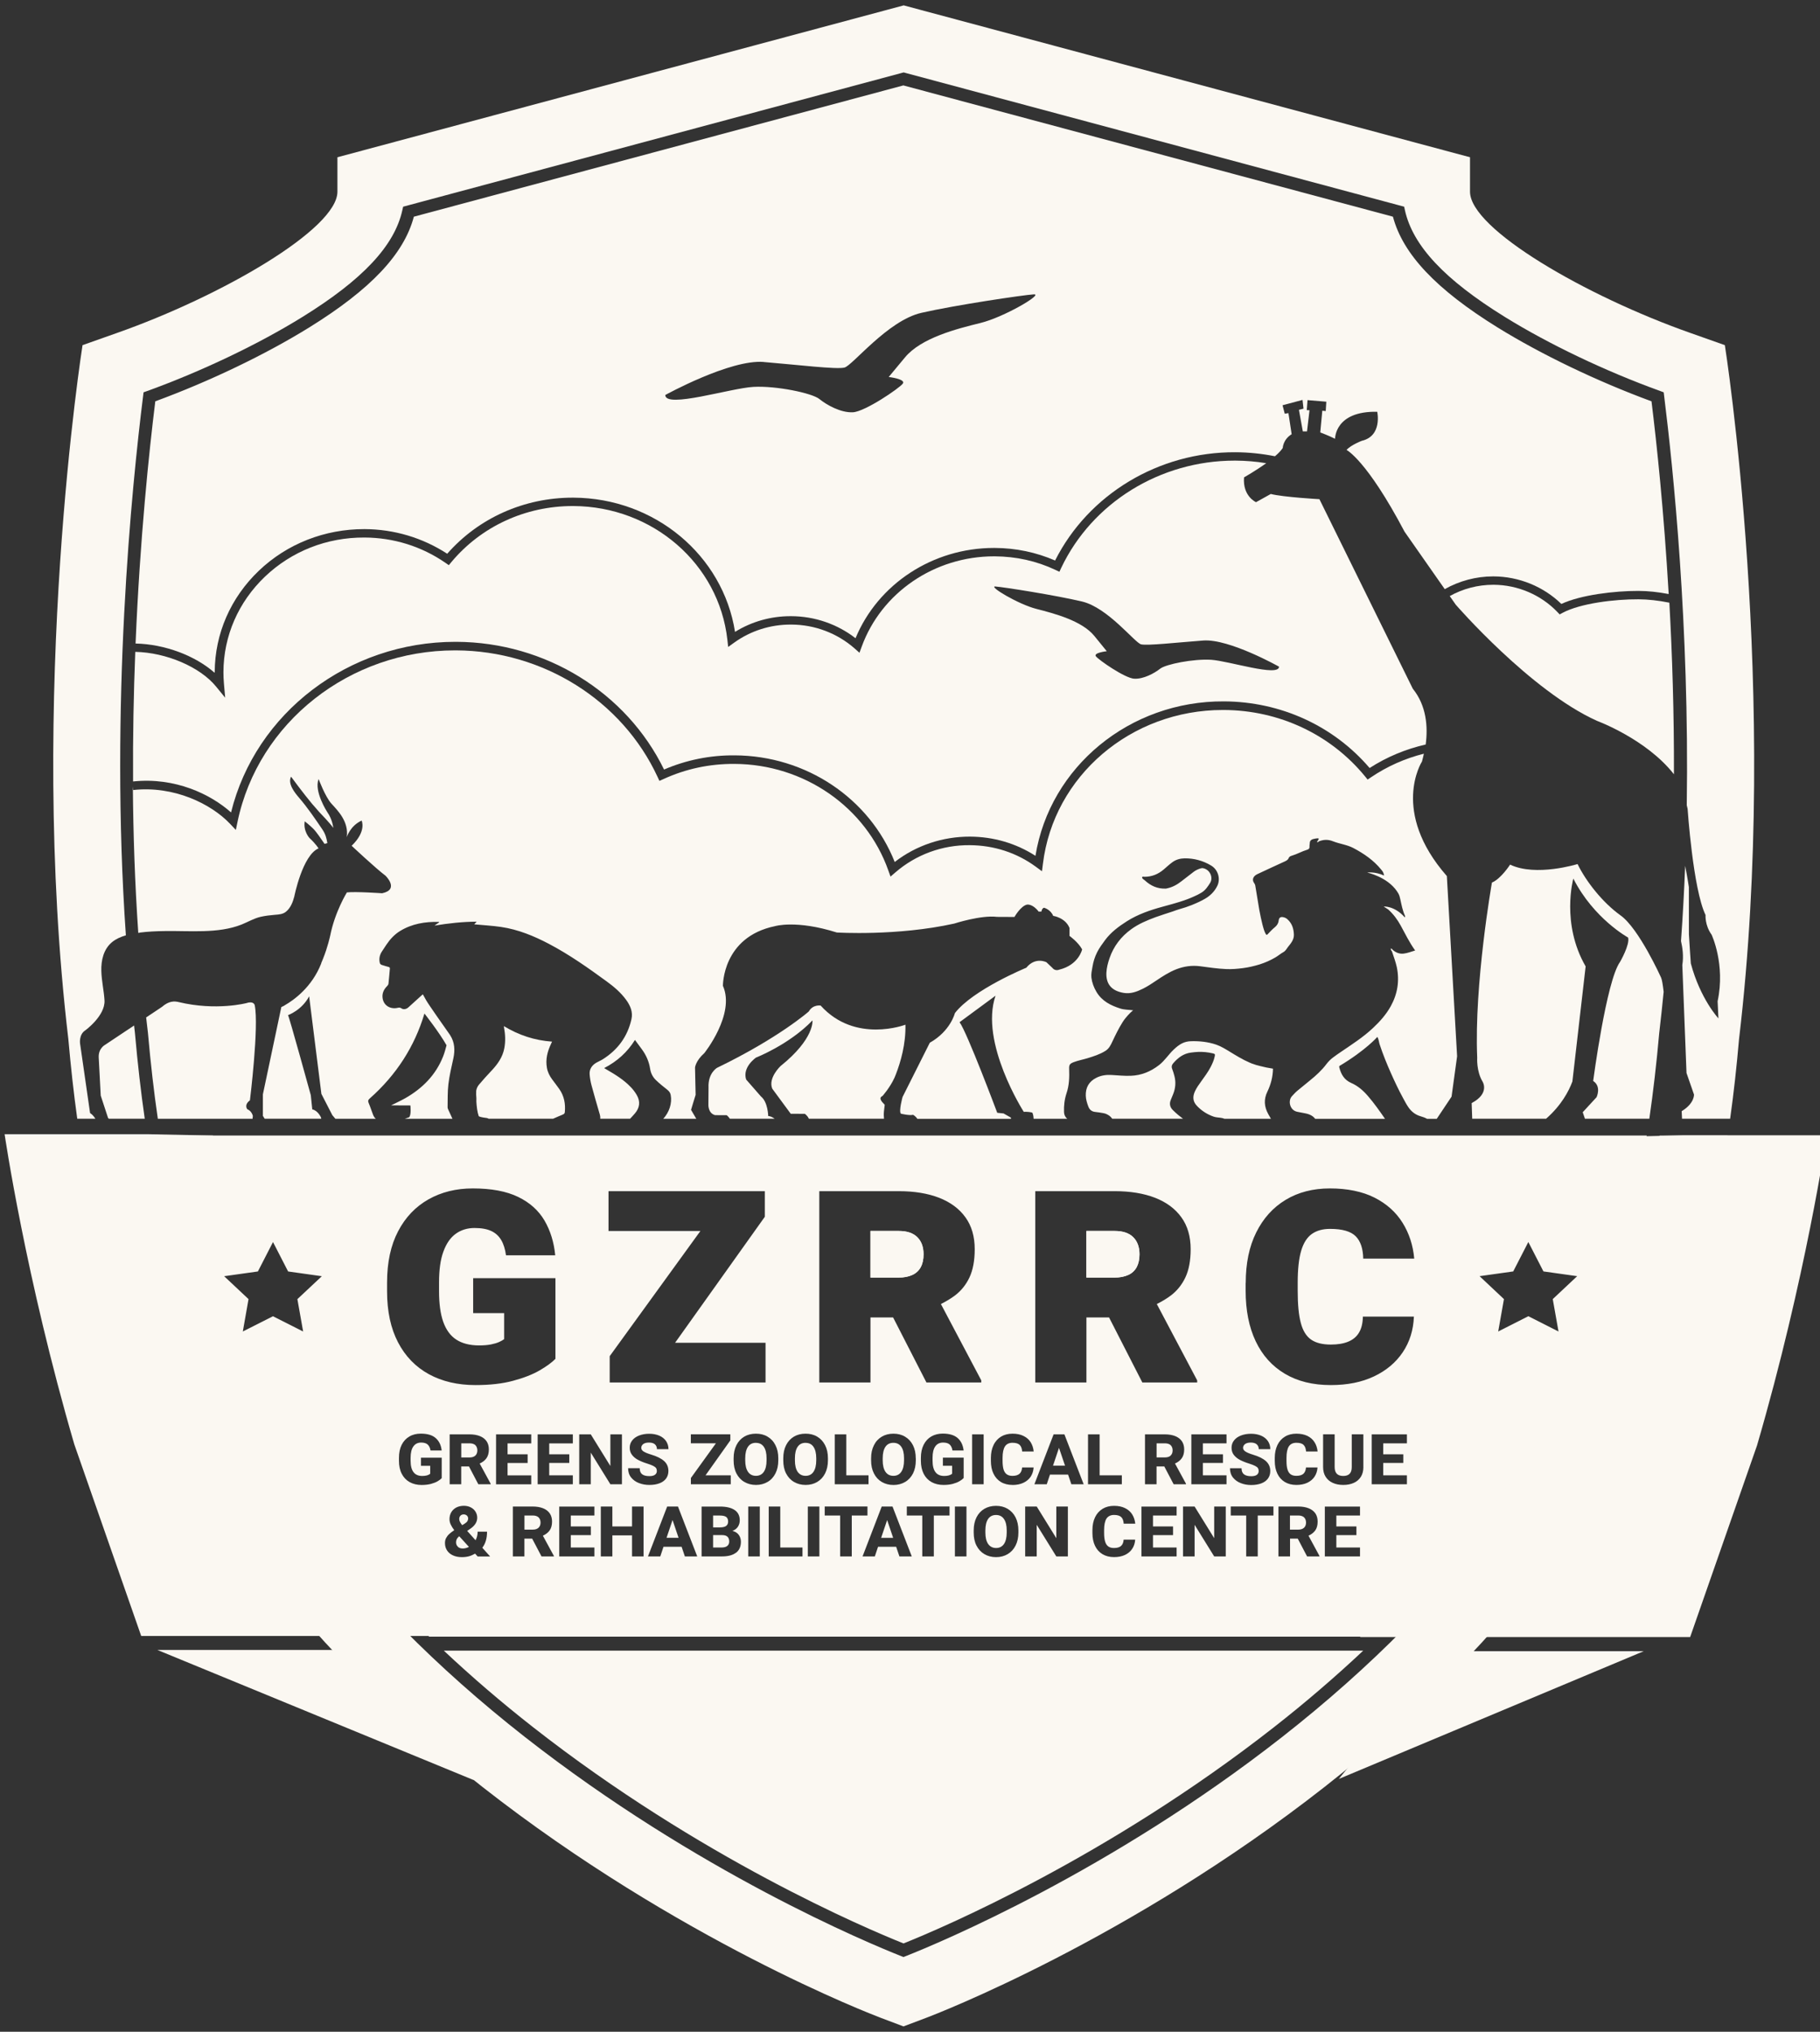 <svg width="43" height="48" viewBox="0 0 43 48" fill="none" xmlns="http://www.w3.org/2000/svg">
<rect x="0" y="0" width="43" height="48" fill="#333333" stroke="none"/>
<g clip-path="url(#clip0_1861_28963)">
<path d="M39.213 26.826C39.142 27.267 39.065 27.681 38.98 28.067L38.578 29.537C38.315 30.505 37.955 31.474 37.508 32.419L37.491 32.457C36.939 33.708 36.29 34.795 35.559 35.686L35.51 35.75C34.137 37.62 32.383 39.397 30.296 41.033C26.223 44.224 22.176 45.906 21.405 46.211L21.346 46.234L21.288 46.211C20.519 45.907 16.477 44.228 12.398 41.033C10.31 39.397 8.556 37.62 7.184 35.75L7.135 35.686C6.405 34.796 5.755 33.708 5.202 32.456L5.185 32.418C4.739 31.475 4.379 30.505 4.115 29.538L3.715 28.071C3.63 27.683 3.551 27.268 3.48 26.827H1.879C2.054 27.975 2.284 29.027 2.583 29.927V29.926C2.873 30.986 3.261 32.03 3.744 33.051C4.326 34.372 5.033 35.584 5.891 36.631C7.342 38.607 9.183 40.479 11.399 42.216C16.024 45.839 20.602 47.591 20.795 47.665L21.346 47.873L21.897 47.665C22.09 47.591 26.669 45.839 31.294 42.216C33.51 40.479 35.351 38.607 36.802 36.631C37.66 35.584 38.367 34.372 38.949 33.051C39.431 32.029 39.82 30.986 40.11 29.926V29.927C40.41 29.027 40.64 27.975 40.814 26.827H39.212H39.213V26.826Z" fill="#FBF8F2"/>
<path d="M3.48 26.795H0.109C0.109 26.795 0.602 30.173 1.756 34.124L3.336 38.649H10.624C10.624 38.649 4.218 33.798 5.033 26.827" fill="#FBF8F2"/>
<path d="M39.787 26.82H43.158C43.158 26.82 42.665 30.198 41.512 34.149L39.932 38.675H32.131C32.131 38.675 38.47 33.87 38.47 26.852" fill="#FBF8F2"/>
<path d="M20.885 26.249L20.903 26.1L20.84 26.032C20.808 25.99 20.783 25.939 20.826 25.907L20.852 25.89C20.852 25.89 21.024 25.699 21.132 25.464C21.138 25.448 21.145 25.434 21.151 25.418C21.156 25.405 21.161 25.394 21.166 25.381C21.279 25.09 21.403 24.665 21.392 24.208C21.392 24.208 20.205 24.663 19.389 23.756C19.389 23.756 19.207 23.724 19.109 23.895C19.109 23.895 18.405 24.519 16.941 25.227C16.941 25.227 16.724 25.349 16.74 25.695L16.737 26.086C16.737 26.086 16.72 26.295 16.893 26.345L17.169 26.346C17.169 26.346 17.211 26.378 17.244 26.43H18.302C18.257 26.396 18.206 26.37 18.15 26.365C18.15 26.365 18.144 26.035 17.979 25.904L17.629 25.504C17.533 25.209 17.862 24.985 17.862 24.985C17.862 24.985 18.646 24.679 19.196 24.107C19.196 24.107 19.249 24.537 18.442 25.185C18.442 25.185 18.141 25.466 18.246 25.72L18.682 26.312L19.015 26.314C19.015 26.314 19.079 26.355 19.11 26.43H20.886C20.88 26.379 20.878 26.32 20.885 26.249V26.249Z" fill="#FBF8F2"/>
<path d="M3.302 22.032C3.492 22.008 3.685 21.999 3.877 21.996C4.476 21.985 5.153 22.063 5.71 21.841C5.855 21.783 6.009 21.691 6.165 21.658C6.273 21.634 6.384 21.621 6.496 21.612C6.591 21.605 6.683 21.598 6.755 21.54C6.869 21.449 6.92 21.305 6.953 21.18C6.953 21.18 7.146 20.203 7.526 20.043C7.526 20.043 7.461 19.935 7.311 19.797C7.311 19.797 7.16 19.633 7.2 19.403C7.2 19.403 7.314 19.492 7.398 19.575C7.48 19.656 7.581 19.812 7.668 19.936L7.734 19.918C7.715 19.799 7.689 19.703 7.617 19.596C7.444 19.342 7.269 19.082 7.063 18.843C6.973 18.738 6.789 18.516 6.877 18.349C6.877 18.349 7.165 18.742 7.375 18.992C7.404 19.025 7.434 19.059 7.463 19.092H7.463C7.487 19.12 7.512 19.149 7.535 19.176C7.535 19.176 7.814 19.464 7.874 19.559C7.874 19.559 7.857 19.36 7.733 19.187C7.733 19.187 7.412 18.695 7.528 18.406C7.528 18.406 7.685 18.826 7.83 18.985C7.984 19.154 8.244 19.411 8.193 19.777C8.193 19.777 8.272 19.51 8.544 19.386C8.544 19.386 8.667 19.637 8.308 19.981C8.308 19.981 8.875 20.513 9.109 20.689C9.109 20.689 9.446 21.015 9.028 21.103C9.028 21.103 8.399 21.059 8.196 21.083C8.196 21.083 7.914 21.535 7.801 22.106C7.801 22.106 7.742 22.38 7.632 22.65C7.618 22.688 7.603 22.722 7.588 22.757H7.591C7.37 23.326 6.935 23.629 6.743 23.74C6.716 23.759 6.686 23.775 6.656 23.787C6.65 23.789 6.647 23.791 6.647 23.791L6.211 25.854V26.362L6.254 26.43H7.59L7.585 26.402C7.585 26.402 7.513 26.235 7.378 26.209L7.343 25.873C7.343 25.873 6.832 24.016 6.805 23.982C6.805 23.982 7.128 23.87 7.304 23.538L7.593 25.842L7.851 26.344L7.924 26.431H8.879C8.849 26.406 8.827 26.37 8.812 26.33C8.777 26.239 8.748 26.147 8.71 26.058C8.688 26.009 8.7 25.982 8.739 25.948C9.366 25.393 9.795 24.724 10.028 23.945L10.031 23.948C10.031 23.948 10.378 24.389 10.55 24.694C10.527 24.782 10.503 24.872 10.469 24.958C10.296 25.395 9.982 25.714 9.569 25.948C9.462 26.008 9.35 26.059 9.24 26.114L9.696 26.116C9.696 26.116 9.722 26.338 9.666 26.395C9.666 26.395 9.618 26.412 9.563 26.431H10.69C10.655 26.357 10.62 26.282 10.587 26.206C10.581 26.192 10.575 26.177 10.575 26.162C10.579 25.979 10.572 25.794 10.594 25.613C10.619 25.408 10.666 25.206 10.711 25.004C10.754 24.806 10.742 24.624 10.637 24.459V24.458C10.637 24.458 10.634 24.453 10.629 24.446C10.623 24.436 10.615 24.426 10.608 24.416C10.499 24.262 10.115 23.716 10.071 23.635C10.045 23.588 10.019 23.541 9.99 23.49C9.973 23.506 9.958 23.518 9.944 23.531C9.845 23.62 9.746 23.71 9.648 23.799C9.599 23.843 9.533 23.855 9.484 23.822C9.455 23.802 9.432 23.802 9.4 23.809C9.218 23.851 9.062 23.752 9.039 23.578C9.024 23.468 9.067 23.374 9.147 23.295C9.161 23.28 9.176 23.26 9.178 23.241C9.191 23.123 9.2 23.005 9.211 22.887C9.214 22.863 9.205 22.85 9.181 22.844C9.125 22.828 9.069 22.813 9.014 22.794C8.997 22.787 8.977 22.768 8.974 22.75C8.95 22.655 8.968 22.565 9.021 22.482C9.056 22.428 9.091 22.374 9.127 22.321C9.214 22.191 9.318 22.077 9.453 21.994C9.732 21.824 10.041 21.772 10.366 21.78C10.369 21.78 10.373 21.784 10.379 21.788C10.34 21.816 10.302 21.841 10.265 21.867C10.594 21.813 10.922 21.776 11.262 21.774C11.237 21.801 11.217 21.823 11.204 21.837C11.416 21.858 11.629 21.868 11.839 21.899C12.243 21.959 12.614 22.112 12.97 22.299C13.453 22.553 13.896 22.866 14.333 23.185C14.505 23.31 14.666 23.447 14.791 23.618C14.893 23.756 14.957 23.909 14.919 24.077C14.829 24.482 14.601 24.799 14.24 25.026C14.192 25.056 14.136 25.078 14.087 25.107C13.982 25.17 13.922 25.261 13.931 25.383C13.938 25.468 13.952 25.553 13.974 25.635C14.037 25.87 14.105 26.102 14.173 26.336C14.182 26.369 14.185 26.4 14.182 26.43H14.886C14.925 26.389 14.963 26.349 14.999 26.306C15.116 26.171 15.133 26.023 15.044 25.869C15.005 25.803 14.959 25.74 14.905 25.685C14.741 25.511 14.536 25.385 14.327 25.265C14.311 25.257 14.296 25.247 14.274 25.233C14.581 25.075 14.821 24.858 15.002 24.568C15.059 24.647 15.112 24.717 15.164 24.788C15.267 24.927 15.334 25.081 15.36 25.25C15.376 25.352 15.42 25.442 15.494 25.514C15.579 25.596 15.672 25.672 15.765 25.744C15.808 25.778 15.836 25.815 15.846 25.867C15.884 26.065 15.81 26.279 15.67 26.431H16.451L16.327 26.22C16.327 26.22 16.404 25.961 16.435 25.866L16.421 25.221C16.421 25.221 16.434 25.063 16.64 24.88C16.64 24.88 17.378 23.959 17.08 23.29C17.08 23.29 17.064 22.137 18.31 21.88C18.31 21.88 18.811 21.727 19.771 22.03C19.771 22.03 21.193 22.119 22.546 21.819C22.546 21.819 23.177 21.614 23.556 21.661L23.968 21.663C23.968 21.663 24.115 21.4 24.269 21.37C24.269 21.37 24.4 21.351 24.54 21.537H24.604C24.604 21.537 24.616 21.456 24.667 21.445C24.667 21.445 24.821 21.485 24.883 21.637C24.883 21.637 25.17 21.677 25.269 21.924V22.111C25.269 22.111 25.471 22.253 25.567 22.429C25.567 22.429 25.489 22.795 25.025 22.908C25.025 22.908 24.928 22.952 24.86 22.862L24.723 22.732C24.723 22.732 24.463 22.597 24.248 22.862C24.248 22.862 22.989 23.379 22.561 23.934C22.561 23.934 22.457 24.36 21.968 24.634L21.324 25.916C21.324 25.916 21.23 26.257 21.285 26.31C21.285 26.31 21.48 26.359 21.573 26.337C21.573 26.337 21.636 26.37 21.673 26.432H23.885V26.404L23.711 26.305L23.561 26.289C23.561 26.289 22.851 24.393 22.671 24.149L23.521 23.523C23.14 24.632 24.188 26.267 24.188 26.267C24.235 26.261 24.388 26.272 24.395 26.293C24.414 26.347 24.42 26.393 24.421 26.431H25.215C25.167 26.39 25.141 26.339 25.139 26.272C25.133 26.12 25.151 25.97 25.198 25.828C25.262 25.639 25.267 25.448 25.26 25.255C25.256 25.155 25.276 25.129 25.368 25.093C25.473 25.053 25.585 25.033 25.694 25C25.838 24.955 25.983 24.91 26.113 24.829C26.2 24.777 26.241 24.693 26.28 24.609C26.354 24.451 26.431 24.294 26.524 24.146C26.547 24.11 26.572 24.075 26.6 24.042C26.6 24.042 26.68 23.942 26.775 23.864C26.772 23.865 26.767 23.866 26.764 23.867C26.666 23.854 26.562 23.856 26.471 23.827C26.242 23.754 26.035 23.651 25.906 23.434C25.842 23.326 25.801 23.215 25.786 23.097C25.776 23.013 25.796 22.925 25.811 22.84C25.831 22.72 25.866 22.605 25.922 22.495C25.973 22.394 26.041 22.302 26.108 22.211C26.244 22.027 26.425 21.891 26.62 21.767C26.882 21.6 27.173 21.501 27.471 21.42C27.725 21.35 27.981 21.285 28.22 21.174C28.277 21.149 28.332 21.122 28.385 21.089C28.48 21.032 28.536 20.945 28.59 20.859C28.672 20.727 28.582 20.541 28.428 20.512C28.406 20.507 28.383 20.509 28.358 20.518C28.302 20.537 28.247 20.561 28.2 20.598C28.104 20.672 28.007 20.745 27.911 20.821C27.812 20.899 27.702 20.96 27.574 20.987C27.563 20.99 27.552 20.993 27.541 20.993C27.348 21 27.188 20.928 27.052 20.802C27.029 20.78 26.995 20.769 26.984 20.736C26.983 20.732 26.984 20.725 26.984 20.72C27.002 20.704 27.023 20.714 27.043 20.714C27.216 20.713 27.363 20.652 27.492 20.543C27.561 20.485 27.626 20.422 27.701 20.368C27.789 20.304 27.888 20.28 27.989 20.278C28.213 20.276 28.421 20.333 28.611 20.446C28.782 20.546 28.84 20.763 28.761 20.927C28.693 21.067 28.587 21.168 28.454 21.242C28.266 21.346 28.064 21.425 27.855 21.482C27.803 21.496 27.755 21.517 27.704 21.534C27.57 21.578 27.435 21.62 27.302 21.668C27.101 21.742 26.902 21.826 26.729 21.951C26.485 22.127 26.311 22.356 26.215 22.635C26.176 22.747 26.146 22.862 26.14 22.982C26.129 23.256 26.27 23.41 26.549 23.457C26.716 23.485 26.862 23.427 27.003 23.358C27.111 23.304 27.214 23.237 27.315 23.168C27.468 23.065 27.622 22.964 27.796 22.897C27.973 22.829 28.16 22.802 28.352 22.827C28.557 22.853 28.763 22.886 28.971 22.894C29.101 22.9 29.23 22.889 29.362 22.872C29.499 22.855 29.631 22.823 29.76 22.784C29.89 22.743 30.017 22.687 30.136 22.617C30.201 22.578 30.258 22.529 30.325 22.491C30.373 22.465 30.397 22.416 30.428 22.375C30.496 22.289 30.573 22.203 30.57 22.084C30.566 21.945 30.529 21.816 30.417 21.717C30.392 21.694 30.36 21.678 30.327 21.67C30.256 21.652 30.218 21.678 30.21 21.749C30.202 21.817 30.17 21.865 30.116 21.909C30.057 21.956 30.006 22.013 29.953 22.068C29.929 22.094 29.919 22.089 29.903 22.061C29.855 21.985 29.799 21.742 29.753 21.498C29.737 21.408 29.659 20.93 29.659 20.93C29.657 20.922 29.656 20.917 29.656 20.914C29.653 20.898 29.645 20.883 29.633 20.865C29.571 20.783 29.609 20.698 29.705 20.652C29.92 20.549 30.138 20.452 30.355 20.351C30.389 20.335 30.431 20.314 30.446 20.273C30.459 20.238 30.491 20.224 30.52 20.216C30.645 20.179 30.759 20.112 30.886 20.074C30.924 20.063 30.943 20.041 30.939 20C30.936 19.975 30.945 19.948 30.945 19.923C30.944 19.86 30.985 19.829 31.041 19.819C31.069 19.814 31.098 19.805 31.128 19.805C31.181 19.806 31.148 19.831 31.142 19.849C31.137 19.857 31.132 19.865 31.127 19.873C31.118 19.877 31.113 19.886 31.12 19.892C31.134 19.904 31.146 19.892 31.154 19.881L31.159 19.877C31.271 19.833 31.376 19.828 31.494 19.875C31.65 19.937 31.823 19.955 31.974 20.034C32.224 20.166 32.453 20.323 32.631 20.542C32.68 20.601 32.682 20.607 32.702 20.684C32.479 20.586 32.303 20.614 32.303 20.614C32.303 20.614 32.771 20.713 33.005 21.055C33.008 21.058 33.01 21.061 33.011 21.065C33.018 21.075 33.025 21.085 33.031 21.097C33.032 21.099 33.034 21.101 33.036 21.104C33.062 21.15 33.075 21.199 33.085 21.249C33.113 21.377 33.137 21.506 33.191 21.627C33.197 21.641 33.2 21.654 33.191 21.673C32.946 21.395 32.691 21.416 32.691 21.416C32.728 21.44 32.764 21.463 32.8 21.487C32.921 21.596 33.016 21.725 33.093 21.865C33.201 22.062 33.298 22.264 33.435 22.455C33.342 22.482 33.257 22.517 33.167 22.528C33.065 22.542 32.971 22.503 32.895 22.431C32.888 22.416 32.879 22.406 32.861 22.414C32.858 22.438 32.869 22.457 32.886 22.474C32.927 22.599 32.974 22.722 33.002 22.851C33.068 23.175 33.019 23.482 32.857 23.774C32.749 23.968 32.603 24.132 32.44 24.285C32.209 24.503 31.941 24.674 31.678 24.853C31.616 24.894 31.555 24.938 31.496 24.982C31.436 25.026 31.385 25.078 31.34 25.137C31.23 25.284 31.095 25.407 30.952 25.523C30.851 25.605 30.75 25.687 30.649 25.771C30.605 25.808 30.565 25.853 30.525 25.896C30.424 26.003 30.471 26.235 30.656 26.267C30.718 26.278 30.78 26.291 30.842 26.303C30.948 26.324 31.024 26.366 31.073 26.432H32.723C32.596 26.248 32.467 26.064 32.319 25.893C32.209 25.765 32.082 25.653 31.923 25.584C31.758 25.511 31.686 25.381 31.644 25.223C31.641 25.209 31.641 25.198 31.643 25.185C32.273 24.809 32.541 24.497 32.541 24.497C32.577 24.555 32.577 24.616 32.595 24.67C32.672 24.905 32.765 25.133 32.865 25.358C32.953 25.555 33.045 25.751 33.149 25.941C33.191 26.016 33.229 26.094 33.28 26.165C33.349 26.263 33.442 26.337 33.565 26.372C33.616 26.387 33.669 26.404 33.716 26.432H33.945L34.295 25.908L34.426 24.955L34.184 20.697C32.847 19.17 33.589 18.002 33.596 17.991C33.612 17.933 33.627 17.871 33.641 17.806C33.197 17.917 32.775 18.104 32.392 18.363L32.312 18.417L32.252 18.343C31.439 17.351 30.222 16.778 28.911 16.773H28.891C26.718 16.773 24.892 18.333 24.64 20.41L24.618 20.583L24.474 20.477C24.023 20.146 23.483 19.97 22.91 19.967C22.26 19.961 21.638 20.192 21.156 20.609L21.04 20.709L20.989 20.567C20.459 19.067 18.997 18.053 17.351 18.047C16.762 18.044 16.201 18.164 15.676 18.405L15.58 18.448L15.537 18.356C14.7 16.548 12.83 15.374 10.775 15.365H10.75C8.261 15.365 6.102 17.065 5.612 19.415L5.572 19.607L5.435 19.462C4.987 18.989 4.107 18.558 3.148 18.664L3.139 18.582C3.148 19.702 3.186 20.864 3.267 22.039C3.276 22.038 3.286 22.037 3.295 22.036L3.3 22.034L3.302 22.032Z" fill="#FBF8F2"/>
<path d="M34.77 26.06L34.783 26.429H36.529C36.89 26.113 37.066 25.776 37.15 25.55L37.463 22.831C36.877 21.818 37.172 20.756 37.172 20.756C37.655 21.706 38.466 22.149 38.466 22.149C38.514 22.314 38.275 22.726 38.275 22.726C37.951 23.175 37.641 25.538 37.641 25.538C37.842 25.668 37.721 25.921 37.721 25.921L37.394 26.276L37.446 26.429H38.968C39.059 25.801 39.138 25.123 39.202 24.398L39.208 24.347C39.244 24.042 39.276 23.737 39.306 23.431C39.287 23.265 39.267 23.144 39.245 23.095C39.245 23.095 38.723 21.936 38.289 21.627C37.855 21.317 37.466 20.812 37.272 20.413C37.272 20.413 36.288 20.719 35.678 20.426C35.678 20.426 35.464 20.761 35.249 20.85C35.249 20.85 34.826 23.245 34.901 24.987C34.901 24.987 34.878 25.305 35.029 25.555C35.029 25.555 35.204 25.831 34.771 26.059H34.77L34.77 26.06Z" fill="#FBF8F2"/>
<path d="M29.962 26.315C29.868 26.144 29.855 25.971 29.943 25.791C30.027 25.617 30.073 25.436 30.076 25.247C29.961 25.23 29.861 25.208 29.778 25.186C29.709 25.17 29.64 25.15 29.574 25.125C29.565 25.121 29.557 25.117 29.549 25.114C29.533 25.108 29.525 25.104 29.525 25.104C29.356 25.032 29.202 24.935 29.047 24.841C28.946 24.78 28.845 24.717 28.731 24.678C28.541 24.614 28.344 24.593 28.144 24.598C27.974 24.602 27.866 24.669 27.734 24.792C27.61 24.908 27.521 25.056 27.383 25.163C27.187 25.314 26.969 25.406 26.715 25.415C26.564 25.421 26.414 25.404 26.264 25.396C26.139 25.388 26.017 25.405 25.905 25.461C25.726 25.55 25.647 25.695 25.653 25.885C25.656 25.973 25.681 26.055 25.712 26.138C25.741 26.216 25.792 26.262 25.882 26.27C25.942 26.275 26.001 26.287 26.06 26.296C26.078 26.3 26.097 26.303 26.113 26.308C26.179 26.333 26.236 26.368 26.276 26.427C26.276 26.427 26.276 26.428 26.277 26.43H27.951C27.913 26.4 27.875 26.372 27.838 26.342C27.796 26.307 27.754 26.268 27.714 26.229C27.641 26.159 27.623 26.076 27.662 25.983C27.68 25.94 27.698 25.897 27.715 25.854C27.773 25.712 27.786 25.567 27.747 25.42C27.733 25.364 27.716 25.308 27.695 25.255C27.674 25.202 27.684 25.158 27.72 25.118C27.831 24.99 27.959 24.89 28.138 24.867C28.195 24.86 28.252 24.853 28.308 24.851C28.423 24.847 28.538 24.858 28.649 24.884C28.709 24.898 28.711 24.904 28.698 24.963C28.68 25.048 28.644 25.128 28.604 25.206C28.541 25.328 28.458 25.438 28.378 25.55C28.323 25.626 28.268 25.702 28.23 25.787C28.176 25.907 28.181 26.02 28.273 26.119C28.382 26.237 28.517 26.325 28.671 26.379C28.721 26.397 28.776 26.399 28.83 26.406C28.869 26.41 28.902 26.419 28.931 26.431H30.028C30.006 26.392 29.983 26.354 29.962 26.316V26.314V26.315Z" fill="#FBF8F2"/>
<path d="M5.973 26.36C5.973 26.36 5.949 26.248 5.843 26.205C5.843 26.205 5.757 26.106 5.905 25.995C5.905 25.995 6.122 24.244 6.018 23.746C6.018 23.746 5.995 23.642 5.83 23.696C5.83 23.696 5.112 23.888 4.219 23.673C4.119 23.649 3.99 23.645 3.828 23.786L3.453 24.036C3.465 24.14 3.476 24.244 3.489 24.347L3.495 24.398C3.559 25.124 3.637 25.803 3.729 26.431H5.967L5.974 26.362H5.973L5.973 26.36Z" fill="#FBF8F2"/>
<path d="M13.296 26.331C13.328 26.319 13.342 26.304 13.345 26.271C13.363 26.076 13.329 25.893 13.214 25.728C13.16 25.651 13.101 25.576 13.045 25.5C12.985 25.418 12.94 25.33 12.922 25.229C12.886 25.029 12.932 24.844 13.018 24.663C13.026 24.646 13.033 24.63 13.043 24.608C12.63 24.579 12.255 24.455 11.905 24.242C11.906 24.256 11.905 24.26 11.907 24.265C11.938 24.431 11.947 24.598 11.915 24.765C11.876 24.974 11.758 25.14 11.614 25.293C11.512 25.401 11.412 25.51 11.317 25.624C11.281 25.666 11.259 25.717 11.251 25.77C11.251 25.776 11.25 25.809 11.25 25.86C11.255 25.917 11.258 25.974 11.255 26.03C11.262 26.145 11.277 26.274 11.311 26.37C11.319 26.373 11.325 26.378 11.334 26.381C11.388 26.398 11.447 26.406 11.504 26.413C11.521 26.415 11.533 26.422 11.543 26.43H13.067C13.143 26.397 13.22 26.362 13.297 26.331H13.296Z" fill="#FBF8F2"/>
<path d="M39.439 14.238C39.185 14.187 38.94 14.159 38.713 14.158C38.144 14.155 37.338 14.254 36.92 14.477L36.849 14.515L36.794 14.457C36.406 14.052 35.857 13.818 35.289 13.815H35.28C34.917 13.815 34.562 13.909 34.252 14.082L34.393 14.284C34.393 14.284 36.158 16.322 37.731 17.03C37.731 17.03 38.898 17.459 39.549 18.292C39.554 16.846 39.509 15.475 39.441 14.239H39.44L39.439 14.238Z" fill="#FBF8F2"/>
<path d="M5.459 19.193C6.038 16.843 8.235 15.163 10.758 15.163H10.784C12.884 15.172 14.799 16.353 15.689 18.18C16.215 17.955 16.776 17.84 17.358 17.845C19.042 17.852 20.542 18.858 21.139 20.364C21.642 19.974 22.269 19.763 22.918 19.765C23.477 19.768 24.008 19.924 24.464 20.219C24.804 18.117 26.689 16.557 28.918 16.57C30.259 16.576 31.508 17.148 32.359 18.144C32.767 17.881 33.214 17.696 33.684 17.589C33.739 17.171 33.704 16.673 33.379 16.27L31.173 11.793C31.173 11.793 30.315 11.745 30.024 11.67L29.675 11.864C29.675 11.864 29.356 11.724 29.392 11.278C29.392 11.278 29.662 11.125 29.916 10.943C29.678 10.904 29.436 10.883 29.191 10.882H29.169C27.412 10.882 25.806 11.874 25.073 13.415L25.03 13.508L24.935 13.463C24.489 13.253 24.007 13.146 23.502 13.143H23.486C22.079 13.143 20.823 14 20.358 15.279L20.306 15.421L20.191 15.319C19.78 14.958 19.248 14.757 18.693 14.755H18.682C18.198 14.755 17.737 14.902 17.349 15.18L17.204 15.284L17.185 15.112C16.985 13.321 15.421 11.964 13.547 11.955H13.53C12.412 11.955 11.369 12.437 10.665 13.278L10.604 13.352L10.525 13.297C9.963 12.909 9.301 12.701 8.61 12.699C7.722 12.694 6.89 13.023 6.26 13.623C5.631 14.224 5.282 15.024 5.279 15.878C5.279 15.963 5.282 16.052 5.291 16.152L5.32 16.483L5.106 16.221C4.728 15.756 3.929 15.415 3.196 15.4C3.158 16.366 3.137 17.393 3.144 18.462C4.138 18.357 4.977 18.764 5.457 19.192H5.459V19.193ZM23.52 13.856C23.704 13.868 24.954 14.065 25.566 14.211C26.179 14.358 26.812 15.185 26.959 15.222C27.106 15.258 27.818 15.178 28.431 15.132C29.044 15.088 30.219 15.75 30.219 15.75C30.218 16.001 29.03 15.613 28.613 15.587C28.196 15.562 27.546 15.691 27.41 15.798C27.275 15.905 27.016 16.047 26.796 16.034C26.575 16.021 25.953 15.588 25.891 15.504C25.831 15.419 26.149 15.385 26.149 15.385L25.856 15.025C25.564 14.665 24.915 14.495 24.486 14.385C24.057 14.276 23.336 13.842 23.519 13.855H23.52V13.856Z" fill="#FBF8F2"/>
<path d="M32.653 21.383L32.652 21.389L32.662 21.388L32.653 21.383Z" fill="#FBF8F2"/>
<path d="M32.86 22.402C32.86 22.402 32.859 22.406 32.859 22.408C32.86 22.42 32.858 22.405 32.865 22.411C32.868 22.406 32.866 22.402 32.86 22.402Z" fill="#FBF8F2"/>
<path d="M32.865 22.41V22.414C32.865 22.414 32.866 22.414 32.869 22.413C32.869 22.413 32.869 22.412 32.867 22.411H32.866L32.865 22.41Z" fill="#FBF8F2"/>
<path d="M11.197 42.056L9.32 38.98H3.719L11.197 42.056Z" fill="#FBF8F2"/>
<path d="M31.631 42.027L38.837 39.008H34.075L31.631 42.027Z" fill="#FBF8F2"/>
<path d="M26.656 30.121C26.745 30.08 26.811 30.018 26.856 29.936C26.899 29.855 26.922 29.753 26.922 29.633C26.922 29.46 26.872 29.325 26.773 29.227C26.674 29.129 26.528 29.081 26.335 29.081H25.668V30.183H26.322C26.455 30.183 26.566 30.162 26.656 30.12V30.121Z" fill="#FBF8F2"/>
<path d="M21.554 30.121C21.643 30.08 21.71 30.018 21.754 29.936C21.798 29.855 21.82 29.753 21.82 29.633C21.82 29.46 21.771 29.325 21.672 29.227C21.573 29.129 21.427 29.081 21.233 29.081H20.566V30.183H21.221C21.355 30.183 21.466 30.162 21.555 30.12H21.555L21.554 30.121Z" fill="#FBF8F2"/>
<path d="M30.672 35.803H30.477V36.137H30.672C30.732 36.137 30.777 36.122 30.809 36.093C30.841 36.063 30.857 36.022 30.857 35.971C30.857 35.919 30.841 35.877 30.81 35.847C30.779 35.818 30.733 35.803 30.673 35.803H30.672L30.672 35.803Z" fill="#FBF8F2"/>
<path d="M23.533 35.791C23.451 35.791 23.389 35.822 23.346 35.884C23.303 35.947 23.281 36.037 23.281 36.155V36.206C23.281 36.324 23.303 36.414 23.347 36.477C23.391 36.539 23.454 36.571 23.535 36.571C23.615 36.571 23.677 36.539 23.72 36.477C23.763 36.414 23.785 36.323 23.785 36.206V36.155C23.785 36.037 23.763 35.947 23.719 35.885C23.676 35.822 23.614 35.791 23.532 35.791L23.533 35.791Z" fill="#FBF8F2"/>
<path d="M15.748 36.33H16.032L15.89 35.91L15.748 36.33Z" fill="#FBF8F2"/>
<path d="M10.919 36.032L10.979 35.995C11.011 35.975 11.032 35.955 11.044 35.935C11.055 35.916 11.061 35.895 11.061 35.873C11.061 35.857 11.057 35.842 11.049 35.827C11.04 35.811 11.028 35.8 11.012 35.791C10.996 35.782 10.979 35.777 10.957 35.777C10.923 35.777 10.897 35.788 10.878 35.808C10.859 35.829 10.85 35.855 10.85 35.886C10.85 35.907 10.855 35.93 10.867 35.953C10.878 35.976 10.896 36.002 10.918 36.03H10.919V36.032Z" fill="#FBF8F2"/>
<path d="M10.838 36.303C10.815 36.324 10.798 36.345 10.789 36.366C10.78 36.388 10.775 36.411 10.775 36.437C10.775 36.465 10.782 36.491 10.795 36.513C10.809 36.535 10.827 36.553 10.85 36.565C10.873 36.577 10.899 36.583 10.929 36.583C10.982 36.583 11.031 36.57 11.079 36.545L10.851 36.294L10.837 36.303H10.838V36.303Z" fill="#FBF8F2"/>
<path d="M12.586 35.803H12.391V36.137H12.586C12.646 36.137 12.692 36.122 12.723 36.093C12.755 36.063 12.771 36.022 12.771 35.971C12.771 35.919 12.755 35.877 12.724 35.847C12.693 35.818 12.647 35.803 12.587 35.803H12.586L12.586 35.803Z" fill="#FBF8F2"/>
<path d="M17.063 36.266H16.848V36.559H17.052C17.111 36.559 17.156 36.546 17.186 36.52C17.215 36.495 17.229 36.46 17.229 36.419C17.229 36.317 17.174 36.266 17.062 36.266H17.062H17.063Z" fill="#FBF8F2"/>
<path d="M17.156 36.049C17.187 36.026 17.203 35.992 17.203 35.947C17.203 35.896 17.187 35.86 17.157 35.837C17.127 35.815 17.077 35.804 17.009 35.804H16.848V36.084H17.009C17.075 36.084 17.125 36.073 17.156 36.05L17.156 36.049Z" fill="#FBF8F2"/>
<path d="M27.657 34.387C27.689 34.358 27.705 34.317 27.705 34.265C27.705 34.214 27.689 34.172 27.659 34.142C27.628 34.113 27.582 34.098 27.521 34.098H27.326V34.431H27.521C27.581 34.431 27.627 34.417 27.659 34.387H27.658L27.657 34.387Z" fill="#FBF8F2"/>
<path d="M19.033 34.086C18.951 34.086 18.889 34.117 18.846 34.179C18.803 34.242 18.781 34.331 18.781 34.45V34.501C18.781 34.619 18.803 34.709 18.846 34.772C18.89 34.834 18.953 34.866 19.034 34.866C19.115 34.866 19.176 34.834 19.219 34.772C19.262 34.709 19.285 34.618 19.285 34.501V34.45C19.285 34.332 19.262 34.242 19.219 34.18C19.176 34.117 19.114 34.087 19.032 34.087L19.033 34.086Z" fill="#FBF8F2"/>
<path d="M17.859 34.086C17.777 34.086 17.715 34.117 17.672 34.179C17.63 34.242 17.607 34.331 17.607 34.45V34.501C17.607 34.619 17.63 34.709 17.673 34.772C17.716 34.834 17.779 34.866 17.86 34.866C17.941 34.866 18.002 34.834 18.046 34.772C18.089 34.709 18.111 34.618 18.111 34.501V34.45C18.111 34.332 18.089 34.242 18.046 34.18C18.002 34.117 17.94 34.087 17.859 34.087L17.859 34.086Z" fill="#FBF8F2"/>
<path d="M11.094 34.098H10.898V34.432H11.094C11.153 34.432 11.199 34.417 11.231 34.387C11.262 34.358 11.278 34.317 11.278 34.265C11.278 34.214 11.262 34.172 11.232 34.142C11.201 34.113 11.155 34.098 11.095 34.098H11.094L11.094 34.098Z" fill="#FBF8F2"/>
<path d="M20.818 36.331H21.102L20.96 35.911L20.818 36.331Z" fill="#FBF8F2"/>
<path d="M21.109 34.866C21.189 34.866 21.251 34.834 21.294 34.771C21.337 34.708 21.359 34.617 21.359 34.5V34.449C21.359 34.331 21.337 34.242 21.294 34.179C21.25 34.117 21.189 34.086 21.107 34.086C21.026 34.086 20.963 34.117 20.92 34.179C20.878 34.242 20.855 34.331 20.855 34.45V34.501C20.855 34.619 20.878 34.709 20.921 34.772C20.964 34.834 21.027 34.866 21.108 34.866L21.109 34.866Z" fill="#FBF8F2"/>
<path d="M24.879 34.626H25.163L25.02 34.205L24.879 34.626Z" fill="#FBF8F2"/>
<path d="M5.073 15.877C5.077 14.971 5.448 14.121 6.116 13.483C6.785 12.845 7.672 12.499 8.611 12.5C9.313 12.503 9.987 12.705 10.566 13.082C11.307 12.238 12.382 11.757 13.529 11.757H13.548C15.469 11.766 17.081 13.118 17.366 14.928C17.758 14.685 18.209 14.557 18.68 14.557H18.692C19.248 14.559 19.782 14.743 20.213 15.078C20.744 13.795 22.039 12.945 23.483 12.945H23.5C24.001 12.947 24.481 13.048 24.928 13.242C25.717 11.677 27.377 10.674 29.189 10.684C29.507 10.685 29.82 10.719 30.123 10.779C30.202 10.711 30.267 10.645 30.307 10.583C30.307 10.583 30.311 10.386 30.517 10.258L30.441 9.76L30.354 9.774L30.302 9.574L30.774 9.448L30.797 9.654L30.689 9.682L30.781 10.192H30.88L30.939 9.692L30.874 9.689L30.892 9.453L31.336 9.49L31.322 9.711L31.241 9.703L31.193 10.216C31.193 10.216 31.395 10.292 31.543 10.366C31.543 10.366 31.531 9.707 32.539 9.728C32.539 9.728 32.666 10.3 32.174 10.414C32.174 10.414 31.924 10.509 31.813 10.629C31.813 10.629 32.288 10.862 33.184 12.56L34.134 13.918C34.479 13.724 34.873 13.617 35.277 13.617H35.288C35.887 13.62 36.466 13.856 36.889 14.268C37.352 14.053 38.146 13.959 38.711 13.96C38.936 13.961 39.176 13.986 39.425 14.034C39.312 12.079 39.142 10.478 39.019 9.481C37.736 9.009 36.416 8.375 35.381 7.735C33.933 6.838 33.145 6.005 32.91 5.119L21.343 2.018L9.778 5.119C9.544 6.005 8.755 6.838 7.307 7.735C6.272 8.376 4.951 9.01 3.669 9.481C3.522 10.67 3.307 12.718 3.203 15.203C3.895 15.218 4.616 15.491 5.071 15.895V15.877L5.073 15.877ZM18.042 8.552C18.837 8.618 19.759 8.731 19.95 8.684C20.14 8.64 20.972 7.573 21.768 7.391C22.564 7.208 24.187 6.968 24.425 6.954C24.664 6.939 23.723 7.493 23.166 7.63C22.609 7.767 21.765 7.98 21.381 8.444L20.997 8.906C20.997 8.906 21.41 8.955 21.33 9.063C21.25 9.171 20.437 9.726 20.15 9.74C19.864 9.754 19.531 9.567 19.358 9.426C19.184 9.286 18.342 9.111 17.802 9.14C17.261 9.169 15.717 9.658 15.718 9.332C15.718 9.332 17.249 8.487 18.043 8.551H18.042V8.552Z" fill="#FBF8F2"/>
<path d="M1.822 26.429H2.253C2.225 26.384 2.184 26.331 2.128 26.295L1.891 24.649C1.891 24.649 1.863 24.441 2.012 24.344C2.012 24.344 2.49 23.998 2.469 23.633C2.455 23.4 2.399 23.168 2.394 22.934C2.388 22.696 2.442 22.423 2.653 22.253C2.744 22.18 2.855 22.131 2.974 22.097C2.595 16.643 3.113 11.495 3.381 9.357L3.392 9.268L3.48 9.237C4.769 8.77 6.106 8.132 7.147 7.487C8.57 6.606 9.319 5.806 9.505 4.97L9.525 4.883L21.35 1.711L21.391 1.722L33.175 4.883L33.194 4.97C33.381 5.806 34.13 6.606 35.553 7.487C36.593 8.131 37.929 8.769 39.22 9.236L39.307 9.268L39.318 9.357C39.534 11.089 39.914 14.791 39.852 19.024C39.859 19.052 39.866 19.08 39.872 19.109C39.872 19.109 40 21.007 40.296 21.617C40.296 21.617 40.276 21.856 40.439 22.082C40.439 22.082 40.769 22.78 40.581 23.654L40.6 24.059C40.6 24.059 40.173 23.602 39.948 22.761C39.948 22.761 39.91 22.221 39.903 22.073L39.902 20.957C39.902 20.957 39.868 20.728 39.814 20.454C39.791 21.041 39.759 21.635 39.716 22.233C39.75 22.377 39.782 22.591 39.747 22.799L39.846 25.349L40.023 25.858C40.023 25.858 40.038 26.066 39.732 26.251L39.74 26.429H40.877C40.962 25.825 41.031 25.196 41.087 24.552C42.055 16.384 40.752 8.154 40.752 8.154L39.935 7.865C37.474 6.998 34.731 5.413 34.731 4.529V3.715L21.761 0.237L21.351 0.127L20.942 0.237L7.972 3.715V4.529C7.972 5.412 5.23 6.997 2.767 7.865L1.95 8.154C1.95 8.154 0.648 16.384 1.615 24.552C1.672 25.197 1.741 25.825 1.825 26.429H1.823H1.822Z" fill="#FBF8F2"/>
<path d="M3.19 24.424L3.185 24.377C3.179 24.327 3.174 24.277 3.168 24.227L2.479 24.686C2.479 24.686 2.326 24.766 2.332 24.975L2.38 25.884L2.552 26.408L2.571 26.43H3.42C3.33 25.808 3.253 25.138 3.19 24.425V24.424Z" fill="#FBF8F2"/>
<path d="M35.26 35.58L35.32 35.504C36.033 34.633 36.67 33.569 37.211 32.34L37.23 32.299C37.669 31.367 38.024 30.414 38.285 29.462L38.684 27.998C38.764 27.635 38.838 27.243 38.906 26.826H3.791C3.859 27.243 3.933 27.636 4.013 28.002L4.412 29.462C4.672 30.413 5.025 31.366 5.465 32.296L5.484 32.337C6.026 33.568 6.662 34.632 7.376 35.502L7.435 35.578C8.215 36.64 9.12 37.672 10.14 38.666H32.554C33.575 37.673 34.481 36.64 35.26 35.578L35.26 35.58ZM33.24 34.098H32.681V34.357H33.155V34.562H32.681V34.854H33.24V35.065H32.409V33.886H33.24V34.099V34.098ZM35.752 30.037L36.109 29.342L36.466 30.037L37.263 30.149L36.686 30.691L36.822 31.456L36.11 31.095L35.397 31.456L35.533 30.691L34.957 30.149L35.754 30.037H35.753H35.752ZM29.432 30.31C29.432 29.847 29.514 29.448 29.68 29.116C29.845 28.783 30.077 28.526 30.375 28.346C30.672 28.166 31.022 28.076 31.424 28.076C31.826 28.076 32.191 28.149 32.476 28.294C32.761 28.439 32.981 28.636 33.137 28.887C33.293 29.137 33.385 29.419 33.413 29.734H32.208C32.204 29.498 32.145 29.322 32.031 29.207C31.917 29.091 31.715 29.032 31.424 29.032C31.251 29.032 31.107 29.072 30.994 29.152C30.881 29.232 30.797 29.364 30.742 29.549C30.687 29.734 30.66 29.986 30.66 30.304V30.493C30.66 30.814 30.683 31.067 30.733 31.252C30.781 31.437 30.863 31.569 30.977 31.648C31.091 31.727 31.247 31.765 31.443 31.765C31.604 31.765 31.74 31.743 31.852 31.697C31.964 31.651 32.05 31.581 32.108 31.483C32.167 31.386 32.197 31.259 32.2 31.105H33.405C33.393 31.424 33.305 31.704 33.141 31.948C32.977 32.191 32.752 32.38 32.462 32.517C32.173 32.654 31.833 32.722 31.442 32.722C31.018 32.722 30.656 32.633 30.356 32.454C30.055 32.275 29.825 32.019 29.667 31.686C29.509 31.353 29.43 30.955 29.43 30.494V30.311H29.43L29.432 30.31ZM19.358 28.141H21.234C21.602 28.141 21.92 28.193 22.188 28.297C22.456 28.402 22.664 28.555 22.81 28.759C22.956 28.961 23.029 29.212 23.029 29.513C23.029 29.781 22.987 30.004 22.905 30.179C22.823 30.353 22.707 30.496 22.56 30.607C22.461 30.681 22.35 30.747 22.23 30.807L23.184 32.611V32.66H21.888L21.101 31.124H20.566V32.66H19.357V28.141L19.358 28.141ZM21.637 34.452V34.501C21.637 34.619 21.615 34.722 21.571 34.81C21.526 34.897 21.464 34.965 21.384 35.011C21.305 35.058 21.213 35.082 21.11 35.082C21.006 35.082 20.914 35.058 20.834 35.011C20.755 34.965 20.692 34.897 20.648 34.81C20.603 34.722 20.581 34.619 20.581 34.501V34.452C20.581 34.333 20.603 34.231 20.648 34.143C20.691 34.055 20.754 33.988 20.833 33.941C20.911 33.894 21.004 33.87 21.108 33.87C21.212 33.87 21.303 33.893 21.383 33.941C21.463 33.988 21.525 34.055 21.57 34.143C21.614 34.23 21.636 34.333 21.636 34.452H21.637H21.637ZM20.52 34.854V35.065H19.722V33.886H19.995V34.854H20.52ZM14.376 28.141H18.07V28.746L15.95 31.722H18.087V32.66H14.405V32.039L16.548 29.082H14.377V28.142L14.376 28.141ZM16.322 34.098V33.885H17.255V34.029L16.669 34.854H17.265V35.065H16.323V34.917L16.915 34.097H16.322V34.098ZM15.207 34.291C15.245 34.316 15.304 34.34 15.384 34.364C15.521 34.405 15.623 34.456 15.691 34.517C15.758 34.578 15.792 34.656 15.792 34.752C15.792 34.82 15.773 34.88 15.738 34.929C15.701 34.979 15.649 35.017 15.582 35.042C15.514 35.068 15.435 35.081 15.344 35.081C15.253 35.081 15.176 35.067 15.099 35.038C15.023 35.01 14.96 34.965 14.912 34.906C14.864 34.847 14.84 34.773 14.84 34.685H15.114C15.114 34.752 15.133 34.8 15.173 34.83C15.212 34.859 15.269 34.873 15.345 34.873C15.402 34.873 15.446 34.862 15.475 34.84C15.505 34.818 15.519 34.788 15.519 34.753C15.519 34.725 15.513 34.703 15.501 34.684C15.49 34.666 15.467 34.649 15.435 34.632C15.402 34.615 15.354 34.596 15.29 34.576C15.207 34.551 15.136 34.521 15.077 34.49C15.018 34.46 14.969 34.419 14.933 34.372C14.896 34.325 14.878 34.268 14.878 34.202C14.878 34.136 14.898 34.078 14.937 34.029C14.976 33.979 15.031 33.94 15.101 33.913C15.172 33.886 15.251 33.872 15.34 33.872C15.429 33.872 15.508 33.888 15.577 33.917C15.646 33.947 15.699 33.99 15.737 34.045C15.774 34.101 15.794 34.165 15.794 34.236H15.521C15.521 34.188 15.505 34.151 15.474 34.122C15.442 34.094 15.395 34.08 15.334 34.08C15.273 34.08 15.23 34.092 15.198 34.115C15.167 34.139 15.151 34.169 15.151 34.205C15.151 34.24 15.17 34.268 15.207 34.293H15.208L15.207 34.291ZM13.685 33.886H13.958L14.421 34.634V33.886H14.694V35.065H14.421L13.958 34.318V35.065H13.685V33.886ZM13.45 34.357V34.562H12.976V34.854H13.534V35.065H12.703V33.886H13.534V34.099H12.976V34.358H13.45V34.357ZM7.026 30.691L7.162 31.456L6.45 31.096L5.737 31.456L5.872 30.691L5.296 30.15L6.093 30.038L6.45 29.343L6.807 30.038L7.604 30.15L7.027 30.691H7.026ZM9.145 30.506V30.301C9.145 29.823 9.232 29.419 9.406 29.088C9.579 28.756 9.82 28.506 10.124 28.334C10.429 28.162 10.778 28.076 11.169 28.076C11.609 28.076 11.967 28.143 12.242 28.277C12.517 28.41 12.724 28.596 12.864 28.834C13.003 29.072 13.088 29.346 13.118 29.656H11.955C11.935 29.511 11.898 29.391 11.842 29.296C11.786 29.201 11.708 29.129 11.607 29.082C11.506 29.035 11.374 29.011 11.21 29.011C11.046 29.011 10.893 29.056 10.767 29.148C10.642 29.238 10.545 29.378 10.476 29.568C10.406 29.757 10.373 30 10.373 30.295V30.506C10.373 30.796 10.405 31.036 10.471 31.225C10.538 31.414 10.639 31.555 10.779 31.647C10.918 31.738 11.099 31.785 11.32 31.785C11.43 31.785 11.522 31.777 11.599 31.762C11.675 31.747 11.739 31.728 11.791 31.705C11.843 31.682 11.882 31.659 11.911 31.637V31.022H11.179V30.196H13.123V32.102C13.039 32.188 12.914 32.28 12.748 32.376C12.581 32.472 12.372 32.554 12.12 32.621C11.868 32.689 11.573 32.722 11.234 32.722C10.813 32.722 10.446 32.636 10.133 32.465C9.821 32.294 9.577 32.044 9.405 31.714C9.232 31.384 9.145 30.981 9.145 30.506ZM10.438 34.919C10.415 34.944 10.382 34.97 10.34 34.994C10.297 35.019 10.245 35.039 10.181 35.057C10.117 35.073 10.044 35.082 9.961 35.082C9.853 35.082 9.759 35.059 9.678 35.014C9.598 34.969 9.536 34.904 9.492 34.818C9.447 34.732 9.426 34.63 9.426 34.51V34.442C9.426 34.322 9.447 34.219 9.49 34.133C9.534 34.047 9.594 33.982 9.672 33.937C9.749 33.891 9.84 33.869 9.942 33.869C10.098 33.869 10.216 33.904 10.295 33.975C10.375 34.046 10.422 34.143 10.435 34.267H10.172C10.162 34.206 10.14 34.16 10.106 34.128C10.072 34.096 10.019 34.08 9.95 34.08C9.87 34.08 9.809 34.111 9.766 34.172C9.723 34.232 9.701 34.322 9.701 34.44V34.509C9.701 34.749 9.792 34.869 9.976 34.869C10.061 34.869 10.123 34.852 10.164 34.817V34.629H9.946V34.438H10.436V34.918H10.437L10.438 34.919ZM11.284 36.77L11.225 36.704C11.177 36.732 11.128 36.753 11.078 36.767C11.028 36.78 10.973 36.787 10.913 36.787C10.832 36.787 10.762 36.773 10.701 36.745C10.64 36.717 10.594 36.678 10.561 36.627C10.529 36.577 10.513 36.519 10.513 36.454C10.513 36.411 10.521 36.372 10.539 36.337C10.557 36.303 10.581 36.271 10.612 36.242C10.643 36.214 10.683 36.183 10.732 36.15C10.694 36.1 10.666 36.054 10.648 36.014C10.629 35.973 10.62 35.932 10.62 35.89C10.62 35.829 10.634 35.774 10.662 35.726C10.69 35.679 10.73 35.641 10.781 35.614C10.832 35.588 10.892 35.574 10.96 35.574C11.022 35.574 11.077 35.587 11.124 35.612C11.173 35.637 11.21 35.672 11.236 35.715C11.262 35.758 11.275 35.805 11.275 35.855C11.275 35.905 11.261 35.955 11.232 35.999C11.203 36.043 11.163 36.082 11.112 36.116L11.038 36.167L11.236 36.388C11.268 36.326 11.285 36.259 11.285 36.185H11.507C11.507 36.343 11.47 36.469 11.395 36.565L11.58 36.771H11.284V36.77ZM11.594 35.065H11.301L11.08 34.644H10.897V35.065H10.624V33.886H11.092C11.187 33.886 11.268 33.9 11.337 33.927C11.405 33.954 11.459 33.995 11.495 34.047C11.532 34.1 11.55 34.166 11.55 34.242C11.55 34.327 11.531 34.396 11.494 34.449C11.457 34.502 11.403 34.544 11.333 34.575L11.593 35.053V35.064H11.594V35.065ZM11.72 35.065V33.886H12.551V34.099H11.992V34.358H12.466V34.563H11.992V34.855H12.551V35.066H11.72V35.065ZM13.087 36.77H12.794L12.573 36.349H12.39V36.77H12.117V35.591H12.585C12.68 35.591 12.761 35.605 12.83 35.632C12.899 35.659 12.952 35.7 12.988 35.752C13.025 35.805 13.043 35.871 13.043 35.947C13.043 36.032 13.024 36.101 12.987 36.154C12.95 36.207 12.896 36.249 12.826 36.28L13.086 36.758V36.769H13.087V36.77ZM14.044 35.803H13.486V36.062H13.96V36.267H13.486V36.559H14.044V36.77H13.213V35.592H14.044V35.804V35.803ZM15.205 36.77H14.933V36.273H14.468V36.77H14.195V35.591H14.468V36.062H14.933V35.591H15.205V36.77ZM16.181 36.77L16.104 36.542H15.676L15.6 36.77H15.309L15.763 35.591H16.018L16.473 36.77H16.181ZM17.388 36.682C17.311 36.742 17.199 36.77 17.053 36.77H16.576V35.592H17.01C17.16 35.592 17.275 35.619 17.356 35.673C17.437 35.727 17.478 35.809 17.478 35.916C17.478 35.973 17.463 36.023 17.435 36.067C17.407 36.111 17.364 36.144 17.305 36.167C17.373 36.184 17.422 36.215 17.456 36.263C17.489 36.31 17.505 36.363 17.505 36.423C17.505 36.539 17.466 36.625 17.389 36.684H17.388L17.388 36.682ZM17.951 36.77H17.678V35.591H17.951V36.77ZM17.862 35.081C17.758 35.081 17.666 35.057 17.586 35.01C17.506 34.964 17.444 34.896 17.399 34.809C17.354 34.721 17.333 34.618 17.333 34.5V34.451C17.333 34.332 17.355 34.23 17.399 34.142C17.443 34.054 17.506 33.987 17.584 33.94C17.663 33.893 17.756 33.87 17.86 33.87C17.963 33.87 18.055 33.892 18.134 33.94C18.214 33.987 18.277 34.054 18.321 34.142C18.366 34.23 18.388 34.332 18.388 34.451V34.5C18.388 34.618 18.366 34.721 18.321 34.809C18.277 34.896 18.215 34.964 18.135 35.01C18.055 35.057 17.964 35.081 17.861 35.081H17.861H17.862ZM18.96 36.77H18.162V35.591H18.435V36.559H18.96V36.77ZM19.359 36.77H19.086V35.591H19.359V36.77ZM19.309 35.01C19.229 35.057 19.138 35.081 19.034 35.081C18.931 35.081 18.839 35.057 18.759 35.01C18.679 34.964 18.617 34.896 18.572 34.809C18.527 34.721 18.506 34.618 18.506 34.5V34.451C18.506 34.332 18.528 34.23 18.572 34.142C18.616 34.054 18.679 33.987 18.757 33.94C18.836 33.893 18.928 33.87 19.032 33.87C19.136 33.87 19.227 33.892 19.307 33.94C19.387 33.987 19.449 34.054 19.494 34.142C19.539 34.23 19.561 34.332 19.561 34.451V34.5C19.561 34.618 19.538 34.721 19.494 34.809C19.45 34.896 19.387 34.964 19.308 35.01H19.308H19.309ZM20.124 36.77H19.85V35.803H19.485V35.59H20.495V35.803H20.124V36.77ZM21.25 36.77L21.173 36.542H20.745L20.669 36.77H20.379L20.832 35.591H21.087L21.542 36.77H21.25ZM22.434 35.803H22.063V36.77H21.79V35.803H21.425V35.59H22.434V35.803ZM22.293 35.081C22.185 35.081 22.091 35.059 22.01 35.014C21.93 34.969 21.867 34.904 21.823 34.818C21.779 34.731 21.757 34.629 21.757 34.509V34.441C21.757 34.322 21.779 34.218 21.822 34.133C21.865 34.047 21.926 33.981 22.003 33.936C22.081 33.891 22.172 33.868 22.274 33.868C22.43 33.868 22.547 33.904 22.627 33.974C22.706 34.045 22.753 34.142 22.767 34.267H22.503C22.494 34.205 22.472 34.159 22.438 34.127C22.403 34.095 22.351 34.08 22.282 34.08C22.202 34.08 22.14 34.11 22.097 34.171C22.054 34.232 22.033 34.322 22.033 34.439V34.508C22.033 34.748 22.124 34.869 22.308 34.869C22.392 34.869 22.455 34.852 22.495 34.816V34.628H22.277V34.437H22.768V34.918C22.745 34.943 22.711 34.969 22.669 34.993C22.627 35.018 22.575 35.038 22.511 35.056C22.446 35.073 22.373 35.081 22.291 35.081H22.291L22.293 35.081ZM22.834 36.77H22.561V35.591H22.834V36.77ZM22.968 33.886H23.24V35.065H22.968V33.886ZM24.061 36.206C24.061 36.324 24.038 36.427 23.994 36.514C23.95 36.602 23.887 36.669 23.808 36.716C23.728 36.763 23.637 36.787 23.533 36.787C23.43 36.787 23.338 36.763 23.258 36.716C23.178 36.669 23.116 36.602 23.071 36.514C23.026 36.427 23.005 36.323 23.005 36.206V36.156C23.005 36.038 23.027 35.935 23.071 35.847C23.115 35.759 23.178 35.692 23.257 35.645C23.337 35.599 23.428 35.575 23.532 35.575C23.636 35.575 23.727 35.598 23.807 35.645C23.887 35.693 23.95 35.76 23.994 35.847C24.038 35.935 24.061 36.038 24.061 36.156V36.206ZM23.922 35.081C23.817 35.081 23.725 35.058 23.648 35.012C23.572 34.966 23.513 34.9 23.472 34.814C23.43 34.729 23.411 34.627 23.411 34.51V34.442C23.411 34.327 23.432 34.225 23.474 34.139C23.515 34.052 23.576 33.986 23.652 33.939C23.729 33.893 23.819 33.87 23.922 33.87C24.024 33.87 24.11 33.888 24.182 33.924C24.255 33.959 24.311 34.009 24.351 34.072C24.39 34.136 24.415 34.209 24.422 34.291H24.15C24.145 34.221 24.126 34.169 24.091 34.135C24.056 34.102 24 34.085 23.921 34.085C23.843 34.085 23.782 34.113 23.744 34.17C23.707 34.227 23.687 34.317 23.687 34.441V34.51C23.687 34.594 23.695 34.663 23.71 34.714C23.725 34.766 23.751 34.804 23.785 34.829C23.819 34.854 23.864 34.867 23.921 34.867C23.995 34.867 24.049 34.85 24.087 34.818C24.123 34.786 24.144 34.736 24.149 34.668H24.421C24.416 34.751 24.392 34.822 24.352 34.885C24.311 34.947 24.254 34.995 24.18 35.03C24.107 35.065 24.02 35.082 23.922 35.082H23.921L23.922 35.081ZM25.23 36.77H24.957L24.494 36.023V36.77H24.221V35.591H24.494L24.957 36.339V35.591H25.23V36.77ZM25.312 35.065L25.235 34.837H24.807L24.731 35.065H24.439L24.893 33.886H25.148L25.603 35.065H25.311H25.312H25.312ZM25.669 32.66H24.46V28.141H26.336C26.704 28.141 27.021 28.193 27.29 28.297C27.558 28.402 27.766 28.555 27.912 28.759C28.058 28.961 28.131 29.212 28.131 29.513C28.131 29.781 28.089 30.004 28.006 30.179C27.924 30.353 27.808 30.496 27.661 30.607C27.563 30.681 27.452 30.747 27.331 30.807L28.285 32.611V32.66H26.989L26.203 31.124H25.668V32.66L25.669 32.66ZM28.021 35.053V35.065H27.729L27.508 34.644H27.325V35.065H27.052V33.886H27.52C27.614 33.886 27.696 33.9 27.765 33.927C27.833 33.954 27.886 33.995 27.923 34.047C27.959 34.1 27.978 34.166 27.978 34.242C27.978 34.327 27.959 34.396 27.922 34.449C27.885 34.502 27.831 34.544 27.761 34.575L28.021 35.053H28.021V35.053ZM25.706 33.886H25.98V34.854H26.505V35.065H25.706V33.886ZM26.11 36.419C26.125 36.47 26.15 36.509 26.184 36.534C26.218 36.559 26.263 36.571 26.32 36.571C26.394 36.571 26.449 36.555 26.486 36.523C26.522 36.49 26.543 36.441 26.548 36.373H26.82C26.815 36.455 26.792 36.527 26.751 36.589C26.71 36.651 26.653 36.7 26.579 36.735C26.506 36.769 26.419 36.786 26.321 36.786C26.216 36.786 26.125 36.763 26.048 36.717C25.971 36.671 25.912 36.605 25.871 36.519C25.83 36.434 25.81 36.332 25.81 36.215V36.147C25.81 36.032 25.831 35.93 25.873 35.843C25.914 35.757 25.975 35.691 26.052 35.644C26.128 35.598 26.219 35.575 26.321 35.575C26.423 35.575 26.509 35.593 26.581 35.629C26.654 35.664 26.71 35.714 26.75 35.777C26.789 35.841 26.814 35.914 26.822 35.996H26.549C26.544 35.926 26.526 35.874 26.49 35.84C26.455 35.807 26.399 35.79 26.32 35.79C26.242 35.79 26.181 35.819 26.143 35.875C26.106 35.932 26.086 36.023 26.086 36.146V36.215C26.086 36.299 26.094 36.368 26.11 36.419H26.109L26.11 36.419ZM27.799 35.803H27.241V36.062H27.715V36.267H27.241V36.559H27.799V36.77H26.968V35.592H27.799V35.804V35.803ZM28.96 36.77H28.687L28.224 36.023V36.77H27.951V35.591H28.224L28.687 36.339V35.591H28.96V36.77ZM28.978 34.098H28.42V34.357H28.894V34.562H28.42V34.854H28.978V35.065H28.147V33.886H28.978V34.099V34.098ZM29.721 34.684C29.71 34.666 29.687 34.649 29.655 34.632C29.622 34.615 29.574 34.596 29.511 34.576C29.428 34.551 29.356 34.521 29.296 34.49C29.236 34.459 29.188 34.419 29.151 34.372C29.115 34.325 29.097 34.268 29.097 34.202C29.097 34.136 29.117 34.078 29.156 34.029C29.195 33.979 29.25 33.94 29.32 33.913C29.39 33.886 29.47 33.872 29.559 33.872C29.648 33.872 29.727 33.888 29.796 33.917C29.865 33.947 29.918 33.99 29.956 34.045C29.994 34.101 30.013 34.165 30.013 34.236H29.74C29.74 34.188 29.724 34.151 29.692 34.122C29.661 34.094 29.614 34.08 29.553 34.08C29.492 34.08 29.449 34.092 29.417 34.115C29.386 34.139 29.369 34.169 29.369 34.205C29.369 34.24 29.389 34.268 29.427 34.293C29.464 34.317 29.523 34.342 29.603 34.366C29.74 34.407 29.842 34.458 29.91 34.519C29.977 34.58 30.012 34.658 30.012 34.753C30.012 34.822 29.993 34.882 29.957 34.931C29.92 34.981 29.868 35.018 29.801 35.044C29.733 35.069 29.654 35.083 29.564 35.083C29.473 35.083 29.395 35.069 29.319 35.04C29.242 35.011 29.18 34.967 29.132 34.908C29.084 34.849 29.06 34.774 29.06 34.687H29.333C29.333 34.754 29.353 34.802 29.392 34.831C29.431 34.861 29.488 34.875 29.564 34.875C29.622 34.875 29.666 34.864 29.695 34.842C29.724 34.819 29.738 34.79 29.738 34.754C29.738 34.727 29.733 34.705 29.721 34.686H29.721V34.684ZM30.087 35.803H29.716V36.77H29.443V35.803H29.078V35.59H30.087V35.803ZM30.118 34.51V34.441C30.118 34.326 30.14 34.225 30.181 34.138C30.223 34.051 30.283 33.985 30.36 33.939C30.437 33.892 30.527 33.87 30.629 33.87C30.731 33.87 30.817 33.888 30.89 33.923C30.962 33.959 31.018 34.008 31.058 34.072C31.098 34.135 31.122 34.208 31.13 34.291H30.858C30.852 34.221 30.834 34.168 30.798 34.135C30.764 34.101 30.707 34.085 30.628 34.085C30.55 34.085 30.489 34.113 30.451 34.17C30.414 34.227 30.395 34.317 30.395 34.441V34.51C30.395 34.594 30.402 34.662 30.418 34.714C30.433 34.765 30.458 34.804 30.492 34.829C30.526 34.854 30.572 34.866 30.628 34.866C30.702 34.866 30.757 34.85 30.794 34.818C30.83 34.785 30.851 34.736 30.856 34.668H31.128C31.123 34.75 31.1 34.822 31.059 34.884C31.018 34.947 30.961 34.994 30.887 35.03C30.814 35.064 30.727 35.081 30.629 35.081C30.524 35.081 30.433 35.058 30.356 35.012C30.279 34.966 30.22 34.9 30.179 34.814C30.138 34.729 30.118 34.627 30.118 34.51H30.117L30.118 34.51ZM31.175 36.77H30.882L30.661 36.349H30.479V36.77H30.205V35.591H30.674C30.768 35.591 30.85 35.605 30.918 35.632C30.987 35.659 31.04 35.7 31.077 35.752C31.113 35.805 31.131 35.871 31.131 35.947C31.131 36.032 31.113 36.101 31.076 36.154C31.038 36.207 30.985 36.249 30.915 36.28L31.174 36.758V36.769H31.175V36.77ZM32.132 35.803H31.573V36.062H32.047V36.267H31.573V36.559H32.132V36.77H31.301V35.592H32.132V35.804V35.803ZM32.212 34.658C32.212 34.748 32.192 34.825 32.153 34.888C32.113 34.951 32.058 35 31.986 35.032C31.914 35.065 31.832 35.081 31.737 35.081C31.642 35.081 31.559 35.065 31.488 35.032C31.416 35 31.36 34.951 31.32 34.888C31.28 34.825 31.26 34.748 31.26 34.658V33.885H31.533V34.658C31.533 34.8 31.601 34.869 31.736 34.869C31.802 34.869 31.853 34.852 31.886 34.818C31.92 34.785 31.937 34.731 31.937 34.658V33.885H32.211V34.658H32.211L32.212 34.658Z" fill="#FBF8F2"/>
<path d="M12.592 40.802C16.544 43.898 20.457 45.557 21.347 45.913C22.238 45.556 26.156 43.893 30.102 40.802C30.848 40.218 31.55 39.614 32.208 38.996H10.486C11.144 39.614 11.846 40.218 12.592 40.802H12.592V40.802Z" fill="#FBF8F2"/>
<path d="M21.554 30.121C21.643 30.08 21.71 30.018 21.754 29.936C21.798 29.855 21.82 29.753 21.82 29.633C21.82 29.46 21.771 29.325 21.672 29.227C21.573 29.129 21.427 29.081 21.233 29.081H20.566V30.183H21.221C21.355 30.183 21.466 30.162 21.555 30.12H21.555L21.554 30.121Z" fill="#FBF8F2"/>
<path d="M26.656 30.121C26.745 30.08 26.811 30.018 26.856 29.936C26.899 29.855 26.922 29.753 26.922 29.633C26.922 29.46 26.872 29.325 26.773 29.227C26.674 29.129 26.528 29.081 26.335 29.081H25.668V30.183H26.322C26.455 30.183 26.566 30.162 26.656 30.12V30.121Z" fill="#FBF8F2"/>
</g>
<defs>
<clipPath id="clip0_1861_28963">
<rect width="43" height="48" fill="white"/>
</clipPath>
</defs>
</svg>
